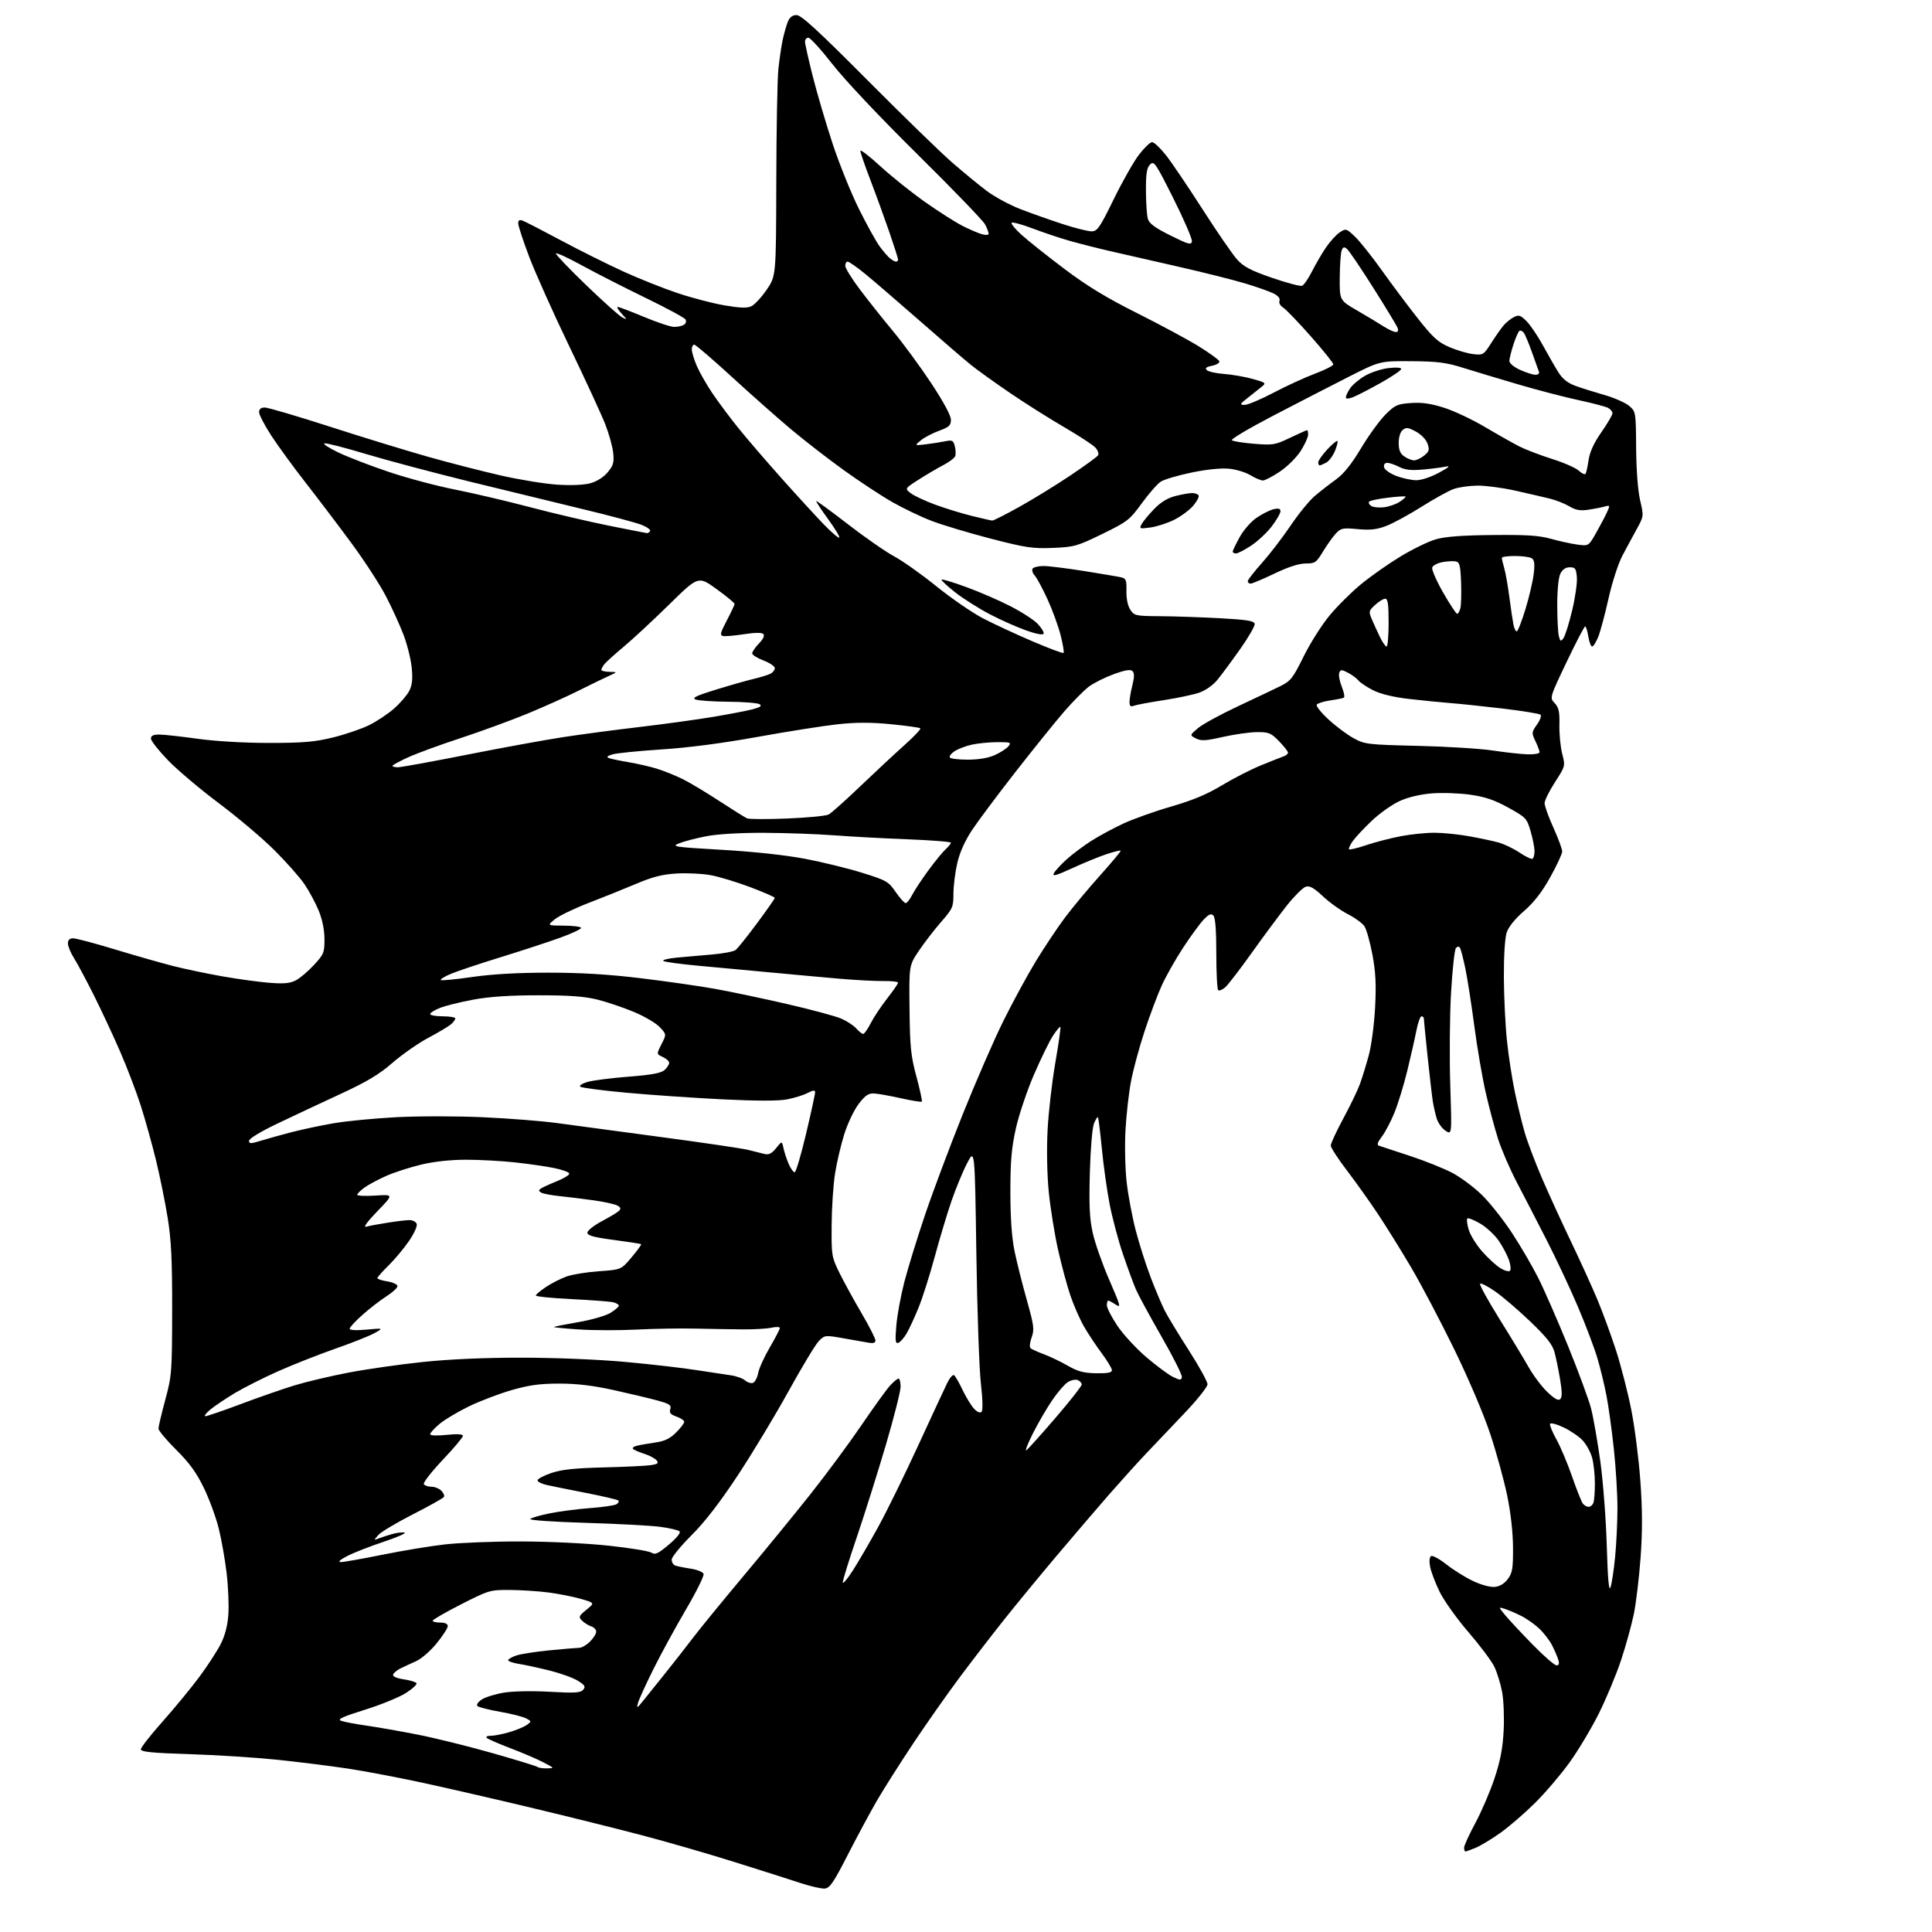 <?xml version="1.0" encoding="UTF-8" standalone="no"?>
<svg 
  version="1.1" 
  xmlns="http://www.w3.org/2000/svg" 
  xmlns:xlink="http://www.w3.org/1999/xlink" 
  xmlns:svg="http://www.w3.org/2000/svg"
  xmlns:rdf="http://www.w3.org/1999/02/22-rdf-syntax-ns#"
  xmlns:cc="http://creativecommons.org/ns#"
  xmlns:dc="http://purl.org/dc/elements/1.1/"
  viewBox="0 0 768 768"
  width="768"
  height="768"
>
<style>svg {background-color: white; }</style>"
<path stroke="none" fill="black" fill-rule="evenodd" d="M327.88,750.73C326.57,750.85 322.12,749.84 318.00,748.47C313.88,747.10 301.95,743.31 291.50,740.04C281.05,736.76 264.62,732.02 255.00,729.50C245.38,726.97 226.25,722.21 212.50,718.92C198.75,715.62 179.27,711.13 169.21,708.94C159.15,706.74 145.20,704.08 138.21,703.03C131.22,701.98 118.53,700.39 110.00,699.51C101.47,698.63 85.84,697.63 75.25,697.30C60.24,696.82 56.00,696.40 56.00,695.36C56.00,694.63 59.91,689.64 64.69,684.27C69.46,678.90 76.03,670.92 79.27,666.55C82.52,662.17 86.32,656.32 87.73,653.55C89.42,650.22 90.46,646.25 90.77,641.87C91.04,638.23 90.73,630.80 90.09,625.37C89.45,619.94 88.03,611.91 86.94,607.53C85.85,603.15 83.19,595.91 81.03,591.45C78.10,585.39 75.32,581.57 70.05,576.33C66.17,572.47 63.00,568.67 63.00,567.89C63.00,567.10 64.21,561.96 65.69,556.48C68.28,546.90 68.39,545.47 68.43,521.00C68.47,501.06 68.09,493.04 66.67,484.20C65.68,477.99 63.58,467.64 62.01,461.20C60.44,454.76 57.71,444.99 55.95,439.49C54.19,434.00 50.50,424.32 47.75,418.00C45.00,411.68 40.29,401.59 37.29,395.59C34.28,389.59 30.74,382.96 29.41,380.86C28.08,378.76 27.00,376.13 27.00,375.02C27.00,373.63 27.66,373.00 29.11,373.00C30.27,373.00 37.81,375.00 45.86,377.45C53.91,379.90 64.33,382.87 69.00,384.05C73.67,385.23 82.45,387.07 88.50,388.13C94.55,389.20 102.89,390.34 107.04,390.67C112.82,391.13 115.29,390.90 117.60,389.71C119.25,388.85 122.49,386.10 124.80,383.60C128.73,379.34 129.00,378.68 128.98,373.27C128.96,369.60 128.12,365.49 126.68,361.98C125.43,358.94 122.89,354.21 121.03,351.48C119.17,348.74 113.79,342.66 109.07,337.96C104.36,333.26 94.42,324.86 87.00,319.30C79.58,313.74 70.46,306.04 66.75,302.19C63.04,298.34 60.00,294.48 60.00,293.60C60.00,292.46 60.94,292.00 63.29,292.00C65.10,292.00 71.96,292.75 78.54,293.67C85.77,294.67 97.03,295.33 107.00,295.33C120.50,295.33 125.10,294.93 132.30,293.17C137.14,291.98 143.59,289.79 146.65,288.30C149.70,286.80 154.19,283.82 156.63,281.68C159.07,279.53 161.78,276.38 162.66,274.69C163.84,272.41 164.10,270.03 163.68,265.56C163.37,262.22 161.92,256.35 160.47,252.50C159.02,248.65 155.84,241.68 153.41,237.00C150.98,232.32 144.83,222.86 139.74,215.96C134.66,209.06 126.52,198.32 121.65,192.09C116.78,185.86 110.60,177.38 107.90,173.25C105.21,169.12 103.00,164.90 103.00,163.87C103.00,162.59 103.72,162.00 105.28,162.00C106.54,162.00 118.12,165.41 131.02,169.57C143.92,173.74 161.46,179.11 169.99,181.53C178.52,183.94 191.57,187.29 199.00,188.99C206.43,190.69 216.55,192.33 221.50,192.66C227.00,193.01 232.12,192.80 234.68,192.10C237.21,191.41 239.91,189.71 241.53,187.78C243.80,185.08 244.15,183.89 243.76,180.05C243.51,177.55 242.06,172.35 240.54,168.50C239.02,164.65 232.60,150.75 226.28,137.62C219.96,124.49 212.81,108.53 210.39,102.16C207.98,95.79 206.00,89.79 206.00,88.82C206.00,87.57 206.50,87.25 207.75,87.70C208.71,88.05 215.57,91.59 223.00,95.56C230.43,99.53 241.62,105.11 247.87,107.96C254.13,110.81 263.80,114.66 269.37,116.52C274.94,118.39 283.28,120.57 287.90,121.37C294.05,122.43 296.92,122.54 298.63,121.76C299.92,121.17 302.66,118.23 304.73,115.22C308.50,109.75 308.50,109.75 308.59,72.13C308.63,51.43 309.01,31.35 309.42,27.50C309.82,23.65 310.58,18.48 311.10,16.00C311.62,13.52 312.54,10.26 313.14,8.75C313.92,6.81 314.96,6.00 316.67,6.00C318.51,6.00 325.28,12.22 344.80,31.84C358.93,46.05 374.12,60.81 378.54,64.64C382.96,68.48 389.11,73.53 392.20,75.86C395.29,78.20 401.35,81.47 405.66,83.14C409.97,84.80 417.53,87.48 422.46,89.08C427.39,90.69 432.56,91.98 433.96,91.96C436.21,91.93 437.21,90.48 442.72,79.21C446.14,72.22 450.65,64.25 452.76,61.50C454.86,58.75 457.21,56.50 457.98,56.50C458.75,56.50 461.21,58.81 463.44,61.63C465.67,64.46 472.22,74.13 477.99,83.13C483.76,92.14 489.95,101.13 491.75,103.13C494.37,106.04 497.12,107.49 505.65,110.44C511.49,112.45 516.87,113.88 517.60,113.60C518.32,113.32 520.12,110.71 521.59,107.80C523.07,104.88 525.58,100.58 527.19,98.23C528.80,95.89 531.24,93.23 532.61,92.34C535.02,90.76 535.21,90.81 538.65,94.10C540.60,95.97 545.40,102.00 549.32,107.50C553.23,113.00 559.66,121.58 563.60,126.57C569.59,134.17 571.63,136.03 576.13,137.97C579.08,139.24 583.34,140.50 585.59,140.76C589.57,141.21 589.78,141.09 592.78,136.36C594.49,133.69 596.69,130.54 597.69,129.37C598.69,128.19 600.52,126.71 601.78,126.07C603.76,125.05 604.42,125.27 606.84,127.70C608.38,129.24 611.35,133.65 613.45,137.50C615.55,141.35 618.31,146.14 619.58,148.15C621.15,150.63 623.27,152.29 626.20,153.36C628.56,154.22 633.76,155.86 637.74,157.00C641.72,158.14 646.17,160.10 647.63,161.36C650.26,163.62 650.28,163.76 650.39,178.07C650.46,186.83 651.08,195.00 651.97,198.85C653.44,205.19 653.44,205.21 650.61,210.35C649.05,213.18 646.47,217.97 644.87,221.00C643.27,224.03 640.82,231.61 639.42,237.89C638.02,244.16 636.18,251.02 635.33,253.14C634.48,255.26 633.39,257.00 632.90,257.00C632.42,257.00 631.74,255.20 631.38,253.00C631.03,250.80 630.46,249.00 630.12,249.01C629.78,249.01 626.46,255.39 622.74,263.19C615.99,277.36 615.99,277.36 618.01,279.51C619.65,281.26 620.00,282.89 619.89,288.20C619.81,291.80 620.31,296.94 621.00,299.64C622.26,304.53 622.25,304.54 618.13,310.92C615.86,314.44 614.00,318.20 614.00,319.28C614.00,320.36 615.57,324.74 617.50,329.00C619.42,333.26 621.00,337.52 621.00,338.46C621.00,339.39 618.86,344.00 616.25,348.70C612.93,354.66 609.79,358.71 605.81,362.16C602.22,365.28 599.69,368.42 598.93,370.70C598.22,372.86 597.77,380.01 597.81,388.51C597.85,396.32 598.40,407.61 599.03,413.60C599.65,419.60 601.06,428.77 602.15,434.00C603.25,439.23 605.03,446.55 606.12,450.28C607.21,454.01 610.28,462.11 612.93,468.28C615.58,474.45 620.78,485.80 624.47,493.50C628.16,501.20 632.92,511.65 635.04,516.73C637.15,521.81 640.48,530.89 642.43,536.91C644.37,542.93 647.08,553.48 648.45,560.36C649.82,567.25 651.45,580.04 652.08,588.80C652.90,600.28 652.92,608.75 652.16,619.14C651.58,627.07 650.38,637.15 649.49,641.53C648.59,645.91 646.30,654.22 644.38,659.99C642.46,665.76 638.47,675.32 635.51,681.25C632.54,687.18 627.30,695.93 623.85,700.71C620.40,705.48 614.25,712.69 610.17,716.73C606.09,720.77 599.94,726.08 596.50,728.54C593.06,730.99 588.63,733.67 586.66,734.50C584.68,735.32 582.82,736.00 582.53,736.00C582.24,736.00 582.00,735.32 582.00,734.49C582.00,733.66 584.00,729.27 586.44,724.74C588.89,720.21 592.31,712.24 594.05,707.04C596.38,700.06 597.35,695.06 597.72,688.04C598.00,682.79 597.73,675.83 597.11,672.57C596.50,669.30 595.10,664.77 594.00,662.50C592.90,660.23 588.26,654.05 583.69,648.75C579.12,643.46 573.98,636.25 572.27,632.75C570.56,629.24 568.86,624.76 568.49,622.80C568.08,620.63 568.24,618.97 568.88,618.57C569.47,618.21 572.21,619.70 574.97,621.88C577.73,624.06 582.49,627.04 585.56,628.48C588.84,630.04 592.39,630.99 594.21,630.81C596.21,630.61 598.04,629.50 599.40,627.67C601.20,625.24 601.49,623.47 601.45,615.17C601.42,609.20 600.53,601.29 599.13,594.50C597.88,588.45 594.85,577.42 592.39,570.00C589.76,562.08 583.81,548.11 578.00,536.20C572.54,525.03 564.84,510.40 560.88,503.70C556.92,496.99 551.02,487.50 547.77,482.61C544.51,477.71 538.96,469.92 535.43,465.29C531.89,460.66 529.00,456.19 529.00,455.37C529.00,454.54 531.23,449.73 533.96,444.66C536.70,439.59 539.67,433.44 540.57,430.98C541.47,428.51 543.06,423.35 544.11,419.50C545.15,415.64 546.28,407.12 546.62,400.50C547.10,391.31 546.85,386.39 545.56,379.50C544.63,374.55 543.21,369.49 542.42,368.26C541.62,367.02 538.66,364.85 535.85,363.42C533.04,362.00 528.57,358.81 525.92,356.33C522.26,352.91 520.61,351.99 519.04,352.49C517.90,352.85 514.58,356.15 511.65,359.82C508.73,363.50 502.49,371.90 497.78,378.50C493.08,385.10 488.27,391.36 487.11,392.41C485.94,393.46 484.65,393.99 484.24,393.58C483.83,393.17 483.50,386.59 483.50,378.97C483.50,369.66 483.11,364.72 482.32,363.92C481.42,363.02 480.51,363.41 478.42,365.62C476.93,367.20 473.27,372.21 470.29,376.75C467.31,381.29 463.50,388.04 461.81,391.75C460.12,395.46 457.04,403.69 454.95,410.04C452.86,416.39 450.44,425.33 449.58,429.92C448.71,434.50 447.72,443.26 447.39,449.37C447.05,455.49 447.27,464.77 447.87,470.00C448.47,475.23 450.10,483.85 451.48,489.16C452.87,494.48 455.54,502.87 457.43,507.82C459.32,512.76 461.83,518.70 463.01,521.02C464.19,523.33 468.50,530.43 472.58,536.79C476.66,543.14 480.00,549.21 480.00,550.26C480.00,551.32 475.85,556.53 470.78,561.84C465.70,567.15 458.79,574.42 455.41,578.00C452.03,581.58 445.49,588.82 440.88,594.09C436.27,599.37 426.91,610.31 420.07,618.41C413.24,626.51 403.83,637.94 399.16,643.82C394.49,649.69 386.62,659.90 381.69,666.50C376.75,673.10 368.36,685.02 363.05,693.00C357.73,700.98 351.17,711.33 348.47,716.00C345.77,720.67 340.57,730.35 336.91,737.50C331.40,748.29 329.86,750.54 327.88,750.73zM217.42,702.95C220.48,702.91 220.46,702.89 216.00,700.56C213.53,699.27 207.68,696.76 203.00,694.98C198.32,693.20 194.07,691.36 193.55,690.87C192.99,690.36 193.62,690.00 195.12,690.00C196.50,690.00 199.86,689.34 202.59,688.53C205.31,687.72 208.40,686.43 209.45,685.66C211.31,684.30 211.30,684.23 209.15,683.08C207.93,682.43 203.27,681.25 198.78,680.46C194.30,679.67 190.24,678.64 189.76,678.16C189.28,677.68 190.04,676.55 191.51,675.58C192.95,674.64 196.91,673.41 200.32,672.85C203.90,672.26 211.57,672.11 218.55,672.51C228.58,673.07 230.81,672.93 231.84,671.69C232.86,670.46 232.50,669.85 229.66,668.10C227.79,666.94 222.71,665.12 218.38,664.04C214.05,662.97 208.59,661.79 206.25,661.42C203.91,661.05 202.00,660.39 202.00,659.95C202.00,659.51 203.48,658.67 205.28,658.07C207.08,657.48 213.05,656.55 218.53,656.02C224.01,655.49 229.31,655.04 230.30,655.03C231.28,655.01 233.20,653.90 234.55,652.55C235.90,651.20 237.00,649.43 237.00,648.61C237.00,647.80 236.10,646.85 235.01,646.50C233.91,646.15 232.28,645.14 231.39,644.25C229.90,642.76 230.04,642.42 233.11,639.91C236.45,637.19 236.45,637.19 230.97,635.60C227.96,634.72 222.12,633.57 218.00,633.03C213.88,632.50 206.91,632.05 202.53,632.03C194.78,632.00 194.25,632.16 183.28,637.75C177.08,640.91 172.01,643.84 172.00,644.25C172.00,644.66 173.35,645.00 175.00,645.00C176.91,645.00 178.00,645.51 178.00,646.41C178.00,647.18 176.00,650.27 173.56,653.27C171.05,656.34 167.47,659.44 165.31,660.39C163.22,661.31 160.41,662.61 159.08,663.28C157.75,663.95 156.48,665.03 156.27,665.68C156.03,666.41 157.61,667.12 160.45,667.55C162.97,667.92 165.27,668.62 165.56,669.10C165.86,669.58 163.94,671.35 161.30,673.03C158.66,674.71 151.32,677.70 145.00,679.67C136.12,682.45 133.98,683.45 135.58,684.04C136.73,684.47 141.23,685.32 145.58,685.95C149.94,686.57 159.12,688.18 166.00,689.53C172.88,690.88 186.31,694.21 195.85,696.92C205.39,699.64 213.45,702.11 213.76,702.43C214.08,702.74 215.72,702.98 217.42,702.95zM255.71,676.03C257.25,674.12 261.22,669.17 264.54,665.03C267.86,660.89 272.80,654.58 275.52,651.00C278.23,647.42 287.25,636.40 295.54,626.50C303.84,616.60 315.81,601.98 322.13,594.00C328.46,586.02 337.61,573.65 342.47,566.50C347.34,559.35 352.45,552.26 353.85,550.75C355.24,549.24 356.74,548.00 357.19,548.00C357.63,548.00 358.00,549.46 358.00,551.25C358.00,553.04 355.35,563.50 352.11,574.50C348.86,585.50 343.69,601.92 340.61,610.99C337.52,620.06 335.01,628.16 335.02,628.99C335.03,629.82 336.82,627.73 338.99,624.34C341.16,620.95 345.70,613.15 349.09,607.00C352.48,600.84 359.62,586.29 364.97,574.66C370.32,563.02 375.52,551.83 376.52,549.79C377.51,547.75 378.73,546.33 379.22,546.64C379.71,546.94 381.24,549.56 382.61,552.47C383.99,555.37 386.04,558.74 387.17,559.96C388.45,561.33 389.59,561.81 390.17,561.23C390.75,560.65 390.65,556.35 389.91,549.90C389.25,544.18 388.44,520.83 388.11,498.00C387.50,456.50 387.50,456.50 384.39,462.50C382.68,465.80 379.90,472.55 378.20,477.50C376.50,482.45 373.51,492.42 371.55,499.66C369.59,506.90 366.71,515.97 365.14,519.81C363.58,523.66 361.44,528.28 360.39,530.07C359.34,531.87 357.85,533.55 357.08,533.81C355.93,534.19 355.79,532.96 356.31,526.87C356.65,522.80 358.10,514.98 359.52,509.49C360.95,503.99 364.62,492.07 367.69,483.00C370.75,473.93 377.50,455.93 382.68,443.00C387.86,430.07 395.10,413.43 398.77,406.02C402.44,398.60 408.24,387.91 411.67,382.26C415.10,376.61 420.40,368.67 423.45,364.61C426.50,360.55 432.79,353.02 437.41,347.87C442.04,342.71 445.67,338.34 445.48,338.15C445.29,337.95 442.74,338.59 439.81,339.56C436.89,340.53 430.78,343.03 426.24,345.12C419.79,348.08 418.18,348.53 418.93,347.12C419.46,346.14 421.74,343.66 424.00,341.61C426.26,339.57 430.65,336.28 433.75,334.30C436.85,332.31 442.66,329.18 446.65,327.33C450.65,325.49 459.22,322.44 465.71,320.57C474.13,318.13 479.86,315.73 485.76,312.16C490.31,309.42 497.28,305.85 501.26,304.23C505.24,302.61 509.29,301.01 510.25,300.67C511.21,300.34 512.00,299.67 512.00,299.18C512.00,298.70 510.40,296.66 508.45,294.65C505.25,291.36 504.39,291.00 499.70,291.03C496.84,291.04 490.76,291.90 486.18,292.93C479.21,294.51 477.47,294.60 475.39,293.53C472.92,292.25 472.92,292.25 476.21,289.45C478.02,287.92 485.12,284.03 492.00,280.81C498.88,277.59 506.52,273.95 509.00,272.73C513.06,270.72 513.96,269.57 518.19,261.00C520.76,255.78 525.40,248.44 528.49,244.71C531.58,240.97 537.24,235.35 541.06,232.21C544.88,229.07 551.92,224.12 556.70,221.22C561.48,218.32 567.78,215.25 570.71,214.40C574.45,213.31 581.13,212.80 593.26,212.68C606.78,212.54 611.79,212.86 616.50,214.18C619.80,215.11 624.52,216.14 627.00,216.48C631.50,217.09 631.50,217.09 634.50,211.80C636.15,208.88 638.09,205.20 638.81,203.62C640.06,200.85 640.02,200.76 637.81,201.38C636.54,201.74 633.62,202.30 631.32,202.64C628.15,203.11 626.35,202.78 623.82,201.27C621.99,200.18 618.48,198.79 616.00,198.19C613.52,197.58 607.39,196.17 602.38,195.04C597.36,193.92 590.61,193.02 587.38,193.04C584.14,193.07 579.86,193.67 577.85,194.39C575.84,195.11 570.09,198.29 565.07,201.45C560.05,204.62 553.74,208.05 551.04,209.08C547.26,210.51 544.67,210.80 539.67,210.33C533.74,209.78 533.02,209.93 530.99,212.11C529.78,213.43 527.49,216.64 525.91,219.25C523.25,223.66 522.75,224.00 519.00,224.00C516.34,224.00 512.11,225.37 506.62,228.00C502.03,230.20 497.76,232.00 497.14,232.00C496.51,232.00 496.00,231.57 496.00,231.04C496.00,230.51 498.53,227.25 501.63,223.79C504.72,220.33 509.84,213.67 513.00,208.99C516.15,204.30 520.48,198.99 522.62,197.18C524.75,195.37 528.52,192.43 531.00,190.65C534.14,188.39 537.16,184.64 541.02,178.20C544.06,173.14 548.42,167.11 550.72,164.81C554.50,161.03 555.45,160.60 560.82,160.21C565.14,159.89 568.68,160.39 573.95,162.05C577.91,163.30 585.29,166.77 590.33,169.76C595.37,172.75 601.52,176.22 604.00,177.48C606.48,178.74 612.33,180.97 617.00,182.45C621.67,183.92 626.47,186.03 627.64,187.14C628.82,188.24 630.02,188.78 630.30,188.33C630.58,187.87 631.12,185.37 631.51,182.77C631.99,179.58 633.65,176.00 636.60,171.77C639.01,168.32 640.98,164.95 640.99,164.29C641.00,163.62 640.21,162.65 639.25,162.14C638.29,161.63 633.00,160.24 627.50,159.06C622.00,157.88 611.20,155.06 603.50,152.80C595.80,150.54 585.90,147.56 581.50,146.18C574.84,144.09 571.40,143.66 561.00,143.58C548.50,143.50 548.50,143.50 536.00,149.85C529.12,153.34 515.70,160.25 506.17,165.22C496.64,170.18 489.21,174.58 489.67,175.00C490.13,175.42 494.10,176.05 498.50,176.41C506.01,177.01 506.89,176.87 512.84,174.02C516.33,172.36 519.36,171.00 519.59,171.00C519.82,171.00 520.00,171.81 520.00,172.80C520.00,173.80 518.68,176.69 517.07,179.23C515.44,181.79 511.77,185.45 508.83,187.43C505.91,189.39 502.85,191.00 502.01,191.00C501.18,190.99 498.96,190.05 497.08,188.91C495.20,187.76 491.37,186.59 488.58,186.32C485.46,186.01 479.72,186.59 473.67,187.84C468.27,188.96 462.75,190.59 461.41,191.47C460.07,192.34 456.69,196.21 453.88,200.06C449.07,206.68 448.21,207.35 438.19,212.25C428.20,217.12 427.05,217.45 418.54,217.80C410.50,218.13 407.75,217.72 393.70,214.08C385.00,211.82 374.43,208.65 370.20,207.01C365.96,205.38 358.98,202.03 354.69,199.58C350.39,197.13 341.76,191.45 335.51,186.96C329.26,182.47 319.72,175.09 314.32,170.54C308.92,166.00 298.30,156.60 290.72,149.64C283.14,142.69 276.50,137.00 275.97,137.00C275.43,137.00 275.00,137.86 275.00,138.92C275.00,139.97 275.89,142.90 276.97,145.42C278.05,147.95 280.83,152.82 283.14,156.26C285.46,159.69 290.06,165.88 293.38,170.00C296.69,174.12 304.42,183.12 310.56,190.00C316.70,196.88 324.28,205.15 327.40,208.38C330.52,211.61 333.32,214.01 333.62,213.71C333.92,213.42 331.91,210.10 329.17,206.34C326.42,202.58 324.31,199.36 324.48,199.19C324.64,199.02 330.32,203.17 337.09,208.41C343.86,213.65 352.12,219.38 355.43,221.15C358.75,222.92 366.33,228.29 372.29,233.10C378.24,237.91 386.58,243.64 390.81,245.83C395.04,248.03 403.86,252.12 410.40,254.92C416.95,257.73 422.52,259.81 422.78,259.55C423.05,259.29 422.53,256.16 421.64,252.60C420.74,249.05 418.42,242.63 416.46,238.35C414.51,234.07 412.21,229.79 411.36,228.84C410.50,227.90 410.10,226.65 410.46,226.06C410.82,225.48 412.78,225.00 414.81,225.00C416.84,225.00 424.12,225.90 431.00,227.00C437.88,228.10 444.49,229.22 445.69,229.50C447.60,229.94 447.87,230.64 447.77,234.92C447.71,237.97 448.29,240.79 449.31,242.36C450.90,244.77 451.40,244.88 461.23,244.95C466.88,244.99 477.57,245.36 484.99,245.76C495.80,246.35 498.53,246.80 498.75,248.00C498.89,248.82 496.31,253.32 493.00,258.00C489.69,262.68 485.65,268.15 484.01,270.16C482.25,272.33 479.30,274.43 476.77,275.32C474.42,276.14 468.00,277.50 462.50,278.34C457.00,279.18 451.71,280.17 450.75,280.54C449.42,281.05 449.00,280.70 449.00,279.05C449.00,277.86 449.51,274.86 450.14,272.38C450.95,269.13 450.97,267.57 450.18,266.78C449.40,266.00 447.33,266.33 442.80,267.97C439.33,269.23 434.90,271.43 432.94,272.87C430.99,274.32 426.47,278.88 422.90,283.00C419.34,287.12 410.64,297.93 403.56,307.00C396.48,316.07 388.75,326.43 386.38,330.00C383.62,334.17 381.52,338.83 380.55,343.00C379.71,346.57 379.02,352.06 379.01,355.19C379.00,360.57 378.73,361.20 374.13,366.45C371.45,369.52 367.48,374.67 365.30,377.90C361.35,383.78 361.35,383.78 361.55,401.14C361.72,416.24 362.07,419.74 364.30,427.99C365.71,433.21 366.66,437.67 366.43,437.90C366.20,438.14 362.52,437.55 358.25,436.60C353.99,435.65 349.19,434.78 347.59,434.68C345.24,434.54 344.04,435.32 341.37,438.79C339.55,441.14 336.97,446.54 335.63,450.79C334.30,455.03 332.63,462.10 331.94,466.50C331.24,470.90 330.63,480.12 330.59,487.00C330.50,499.12 330.60,499.70 333.70,506.00C335.46,509.57 339.40,516.76 342.45,521.96C345.50,527.17 348.00,532.06 348.00,532.83C348.00,533.80 347.17,534.08 345.25,533.74C343.74,533.48 339.21,532.68 335.18,531.97C327.97,530.70 327.83,530.72 325.49,533.09C324.19,534.42 318.78,543.38 313.47,553.00C308.17,562.62 299.08,577.69 293.28,586.48C286.15,597.28 280.19,605.00 274.87,610.31C270.54,614.63 267.00,618.98 267.00,619.98C267.00,620.97 267.62,622.02 268.37,622.31C269.13,622.60 271.86,623.16 274.45,623.55C277.04,623.93 279.39,624.87 279.68,625.62C279.97,626.37 276.84,632.72 272.71,639.74C268.59,646.76 262.76,657.45 259.74,663.50C256.73,669.55 253.96,675.62 253.60,677.00C253.00,679.23 253.23,679.12 255.71,676.03zM618.73,662.00C619.73,662.00 619.93,661.35 619.44,659.75C619.06,658.51 617.94,655.92 616.96,654.00C615.98,652.08 613.67,649.09 611.84,647.36C610.00,645.63 606.70,643.32 604.50,642.24C602.30,641.15 599.40,639.92 598.05,639.50C595.60,638.74 595.60,638.74 598.39,642.12C599.93,643.98 604.81,649.21 609.25,653.75C613.69,658.29 617.95,662.00 618.73,662.00zM640.18,631.04C640.68,629.68 641.51,624.29 642.02,619.04C642.53,613.79 642.96,605.00 642.96,599.50C642.97,594.00 642.33,583.42 641.53,576.00C640.74,568.58 639.42,559.04 638.60,554.80C637.79,550.57 636.15,543.82 634.96,539.80C633.77,535.79 630.31,526.65 627.27,519.50C624.24,512.35 618.64,500.43 614.84,493.00C611.05,485.57 605.70,475.23 602.96,470.00C600.22,464.77 596.87,457.01 595.51,452.75C594.15,448.49 591.93,440.17 590.58,434.25C589.23,428.34 587.19,416.41 586.05,407.74C584.90,399.08 583.30,388.79 582.48,384.88C581.65,380.98 580.71,377.34 580.38,376.80C579.99,376.17 579.42,376.18 578.77,376.83C578.22,377.38 577.34,385.41 576.81,394.67C576.28,403.92 576.15,420.42 576.50,431.32C577.15,451.14 577.15,451.14 574.62,449.49C573.24,448.58 571.67,446.41 571.13,444.67C570.60,442.93 569.91,439.93 569.59,438.00C569.28,436.07 568.34,428.04 567.51,420.14C566.68,412.25 566.00,405.38 566.00,404.89C566.00,404.40 565.58,404.00 565.07,404.00C564.56,404.00 563.64,406.59 563.02,409.75C562.40,412.91 560.78,420.06 559.42,425.64C558.06,431.22 555.79,438.64 554.38,442.14C552.97,445.64 550.70,449.97 549.35,451.76C547.56,454.13 547.24,455.14 548.19,455.45C548.91,455.69 554.41,457.50 560.41,459.47C566.40,461.44 574.04,464.50 577.38,466.27C580.72,468.05 585.98,471.98 589.08,475.01C592.18,478.04 597.53,484.79 600.97,490.01C604.40,495.23 609.13,503.32 611.48,508.00C613.83,512.67 619.15,524.83 623.29,535.00C627.43,545.17 631.56,556.37 632.47,559.88C633.38,563.39 635.03,572.84 636.15,580.88C637.26,588.92 638.42,604.05 638.72,614.50C639.10,627.58 639.56,632.73 640.18,631.04zM135.43,620.95C136.49,620.98 143.91,619.67 151.93,618.05C159.94,616.42 171.22,614.56 177.00,613.91C182.78,613.26 196.28,612.73 207.00,612.75C217.95,612.76 233.21,613.49 241.80,614.41C250.21,615.31 257.92,616.56 258.93,617.19C260.46,618.15 261.57,617.64 265.90,613.99C268.98,611.39 270.68,609.28 270.14,608.74C269.64,608.24 266.14,607.43 262.37,606.93C258.59,606.43 245.24,605.72 232.71,605.35C220.09,604.98 210.30,604.30 210.78,603.82C211.25,603.35 214.75,602.34 218.57,601.57C222.38,600.80 229.59,599.86 234.59,599.49C239.59,599.12 244.31,598.43 245.06,597.96C245.82,597.49 246.16,596.82 245.81,596.48C245.46,596.13 239.63,594.76 232.84,593.44C226.05,592.12 219.00,590.69 217.18,590.27C215.35,589.85 213.77,589.05 213.68,588.50C213.58,587.95 215.97,586.65 219.00,585.60C223.20,584.16 228.16,583.62 240.00,583.32C248.53,583.11 257.00,582.70 258.82,582.41C261.52,581.98 261.93,581.62 260.99,580.49C260.36,579.73 258.19,578.57 256.17,577.93C254.15,577.29 252.13,576.42 251.68,576.01C251.22,575.59 251.90,575.00 253.18,574.70C254.45,574.39 257.75,573.82 260.50,573.42C264.24,572.88 266.32,571.88 268.75,569.45C270.54,567.66 272.00,565.75 272.00,565.20C272.00,564.65 270.62,563.71 268.92,563.12C266.55,562.30 265.99,561.62 266.45,560.16C266.96,558.57 266.16,558.04 261.27,556.70C258.10,555.83 250.27,553.97 243.88,552.56C235.73,550.77 229.30,550.00 222.34,550.00C214.67,550.00 210.37,550.58 203.46,552.57C198.53,553.98 190.90,556.88 186.50,559.01C182.10,561.14 176.81,564.29 174.75,566.01C172.69,567.74 171.00,569.58 171.00,570.10C171.00,570.68 173.57,570.79 177.50,570.39C181.87,569.94 184.00,570.07 184.00,570.80C184.00,571.38 180.36,575.71 175.92,580.40C171.48,585.10 168.13,589.40 168.48,589.97C168.83,590.54 170.18,591.00 171.49,591.00C172.79,591.00 174.57,591.71 175.44,592.58C176.31,593.45 176.77,594.57 176.46,595.07C176.15,595.57 170.59,598.68 164.10,601.99C157.62,605.30 151.45,608.98 150.40,610.17C148.53,612.31 148.53,612.33 150.50,611.56C151.60,611.13 153.99,610.35 155.81,609.83C157.62,609.30 159.87,609.03 160.81,609.21C161.74,609.40 158.00,611.05 152.51,612.88C147.01,614.71 140.48,617.27 138.01,618.56C135.15,620.05 134.21,620.92 135.43,620.95zM631.52,599.00C632.21,599.00 633.06,598.29 633.39,597.42C633.73,596.55 634.00,593.06 633.99,589.67C633.99,586.28 633.50,581.70 632.90,579.50C632.30,577.30 630.62,574.21 629.16,572.62C627.70,571.04 624.25,568.69 621.50,567.39C618.71,566.08 616.35,565.48 616.16,566.03C615.98,566.58 617.14,569.38 618.74,572.26C620.35,575.14 623.14,581.77 624.95,587.00C626.76,592.23 628.69,597.06 629.24,597.75C629.79,598.44 630.82,599.00 631.52,599.00zM407.97,576.52C408.58,576.14 413.78,570.37 419.53,563.68C425.29,556.99 430.00,551.00 430.00,550.37C430.00,549.73 429.26,548.93 428.36,548.58C427.46,548.24 425.67,548.64 424.40,549.47C423.12,550.31 420.32,553.58 418.17,556.75C416.03,559.91 412.61,565.81 410.57,569.85C408.54,573.89 407.37,576.89 407.97,576.52zM81.64,562.96C82.27,562.98 88.57,560.82 95.64,558.17C102.71,555.51 112.33,552.16 117.00,550.73C121.67,549.30 131.35,547.01 138.50,545.64C145.65,544.27 158.93,542.37 168.00,541.42C178.73,540.29 192.54,539.69 207.50,539.70C220.80,539.71 238.10,540.42 248.53,541.38C258.45,542.29 271.05,543.73 276.53,544.59C282.01,545.44 288.30,546.39 290.50,546.70C292.70,547.01 295.27,547.93 296.21,548.75C297.15,549.57 298.56,550.00 299.34,549.70C300.11,549.40 301.03,547.65 301.38,545.81C301.72,543.97 303.80,539.38 306.00,535.62C308.20,531.86 310.00,528.39 310.00,527.91C310.00,527.44 308.54,527.38 306.75,527.77C304.96,528.17 299.90,528.48 295.50,528.45C291.10,528.42 282.55,528.28 276.50,528.14C270.45,528.00 259.88,528.18 253.00,528.53C246.12,528.88 235.86,528.86 230.18,528.48C224.51,528.11 220.01,527.66 220.18,527.49C220.36,527.32 224.74,526.45 229.93,525.56C235.12,524.67 240.86,523.01 242.68,521.89C244.51,520.76 246.00,519.47 246.00,519.03C246.00,518.58 244.99,517.97 243.75,517.67C242.51,517.37 235.09,516.81 227.25,516.42C219.41,516.04 213.00,515.39 213.00,514.99C213.00,514.59 214.84,513.05 217.10,511.55C219.35,510.06 223.04,508.19 225.29,507.40C227.55,506.60 233.34,505.67 238.16,505.33C246.94,504.71 246.94,504.71 251.08,499.79C253.35,497.09 255.06,494.75 254.86,494.58C254.66,494.42 249.78,493.66 244.00,492.89C235.95,491.83 233.50,491.15 233.50,490.00C233.50,489.18 236.09,487.12 239.26,485.44C242.42,483.76 245.51,481.89 246.12,481.28C246.91,480.49 246.71,479.91 245.36,479.20C244.34,478.65 240.12,477.73 236.00,477.15C231.88,476.57 225.77,475.82 222.43,475.47C219.10,475.13 215.79,474.49 215.08,474.05C214.03,473.40 214.04,473.08 215.14,472.38C215.89,471.91 218.74,470.61 221.48,469.51C224.22,468.40 226.38,467.05 226.29,466.50C226.19,465.95 223.50,464.97 220.31,464.32C217.11,463.66 210.09,462.65 204.71,462.07C199.33,461.48 190.55,461.00 185.21,461.01C179.06,461.01 172.52,461.73 167.39,462.96C162.92,464.03 156.71,466.04 153.59,467.42C150.46,468.80 146.57,470.88 144.95,472.03C143.33,473.19 142.00,474.50 142.00,474.93C142.00,475.37 145.26,475.52 149.25,475.26C156.50,474.78 156.50,474.78 150.00,481.49C146.07,485.56 144.29,487.99 145.50,487.64C146.60,487.33 150.43,486.61 154.00,486.05C157.57,485.48 161.53,485.01 162.78,485.01C164.04,485.00 165.32,485.68 165.64,486.51C165.97,487.37 164.63,490.34 162.54,493.37C160.52,496.32 156.87,500.68 154.43,503.07C151.99,505.46 150.00,507.72 150.00,508.08C150.00,508.45 151.80,509.03 154.00,509.38C156.20,509.74 158.00,510.58 158.00,511.26C158.00,511.94 156.08,513.72 153.75,515.21C151.41,516.69 147.14,519.99 144.25,522.53C141.36,525.08 139.00,527.61 139.00,528.16C139.00,528.79 141.50,528.93 145.75,528.54C152.50,527.93 152.50,527.93 148.76,529.99C146.70,531.12 139.72,533.89 133.26,536.14C126.79,538.40 116.66,542.39 110.73,545.02C104.81,547.64 96.94,551.62 93.23,553.84C89.53,556.07 85.15,559.03 83.50,560.41C81.85,561.80 81.01,562.94 81.64,562.96zM620.24,556.16C621.00,555.40 620.98,553.12 620.16,548.30C619.54,544.56 618.54,539.70 617.94,537.50C617.12,534.45 614.80,531.53 608.18,525.20C603.41,520.64 597.14,515.28 594.25,513.29C591.36,511.30 588.71,509.95 588.36,510.30C588.01,510.65 591.45,516.91 596.00,524.22C600.56,531.52 605.81,540.20 607.67,543.50C609.54,546.80 612.89,551.24 615.12,553.37C617.99,556.11 619.48,556.92 620.24,556.16zM469.82,547.46C470.00,546.65 466.34,539.36 461.68,531.25C457.03,523.14 452.45,514.70 451.51,512.50C450.56,510.30 448.26,504.02 446.39,498.54C444.52,493.06 442.13,484.06 441.07,478.54C440.01,473.02 438.63,463.10 437.99,456.50C437.35,449.90 436.65,444.33 436.44,444.11C436.23,443.90 435.52,445.02 434.87,446.61C434.20,448.25 433.49,456.74 433.23,466.19C432.87,479.27 433.12,484.46 434.40,490.19C435.30,494.21 438.25,502.60 440.97,508.83C445.48,519.20 445.70,520.03 443.49,518.58C442.16,517.71 440.83,517.00 440.54,517.00C440.24,517.00 440.00,517.85 440.00,518.89C440.00,519.92 441.87,523.57 444.15,526.98C446.43,530.40 451.61,536.02 455.66,539.48C459.71,542.94 464.48,546.47 466.26,547.34C469.07,548.71 469.54,548.72 469.82,547.46zM435.75,545.89C440.31,545.97 442.00,545.64 442.00,544.68C442.00,543.95 440.17,540.92 437.94,537.93C435.70,534.94 432.54,530.16 430.90,527.31C429.26,524.45 426.83,518.91 425.49,514.98C424.16,511.05 421.94,502.81 420.57,496.67C419.20,490.53 417.56,480.32 416.92,474.00C416.23,467.17 416.03,457.22 416.42,449.50C416.77,442.35 418.16,430.22 419.49,422.54C420.82,414.86 421.74,408.41 421.53,408.20C421.32,407.99 419.99,409.56 418.58,411.70C417.17,413.84 413.75,420.84 410.98,427.26C408.21,433.68 404.98,443.33 403.79,448.71C402.08,456.45 401.63,461.75 401.64,474.00C401.66,484.52 402.20,492.07 403.33,497.50C404.24,501.90 406.43,510.59 408.18,516.81C411.04,526.98 411.23,528.48 410.08,531.66C409.37,533.61 409.18,535.53 409.65,535.93C410.12,536.34 412.52,537.43 415.00,538.35C417.48,539.28 421.75,541.33 424.50,542.91C428.44,545.18 430.82,545.81 435.75,545.89zM600.24,505.16C600.67,504.73 600.50,502.83 599.85,500.94C599.21,499.05 597.39,495.60 595.81,493.27C594.23,490.95 590.91,487.86 588.42,486.40C585.94,484.95 583.63,484.03 583.29,484.37C582.96,484.71 583.20,486.73 583.84,488.85C584.47,490.97 586.89,494.87 589.21,497.50C591.53,500.13 594.78,503.11 596.44,504.12C598.09,505.13 599.80,505.60 600.24,505.16zM315.89,466.00C316.39,466.00 318.43,459.14 320.41,450.75C322.40,442.36 324.02,434.93 324.01,434.22C324.00,433.25 323.29,433.32 321.00,434.50C319.35,435.35 315.67,436.49 312.82,437.03C309.42,437.68 300.61,437.67 287.07,437.00C275.76,436.44 258.62,435.26 249.00,434.37C239.38,433.49 231.11,432.40 230.63,431.96C230.15,431.52 231.50,430.67 233.63,430.06C235.76,429.46 243.08,428.53 249.91,427.99C259.05,427.28 262.80,426.58 264.16,425.36C265.17,424.44 266.00,423.16 266.00,422.51C266.00,421.85 264.86,420.80 263.47,420.17C260.95,419.02 260.95,419.02 262.95,415.09C264.96,411.16 264.96,411.16 262.23,408.27C260.73,406.67 256.05,403.94 251.83,402.19C247.61,400.44 241.08,398.25 237.33,397.32C232.31,396.08 226.13,395.63 214.00,395.64C202.65,395.64 194.58,396.18 188.15,397.37C183.01,398.32 177.04,399.80 174.90,400.66C172.75,401.51 171.00,402.62 171.00,403.11C171.00,403.60 173.25,404.00 176.00,404.00C178.75,404.00 181.00,404.38 181.00,404.85C181.00,405.31 180.21,406.37 179.25,407.20C178.29,408.02 174.23,410.44 170.23,412.57C166.23,414.70 159.85,419.16 156.04,422.47C150.73,427.10 145.91,429.98 135.31,434.89C127.71,438.40 116.44,443.69 110.25,446.65C103.63,449.82 99.00,452.62 99.00,453.47C99.00,454.71 99.63,454.71 103.75,453.44C106.36,452.64 111.88,451.10 116.00,450.03C120.12,448.96 127.61,447.38 132.62,446.51C137.64,445.65 148.89,444.56 157.62,444.10C166.36,443.64 181.86,443.65 192.07,444.12C202.29,444.59 215.34,445.61 221.07,446.39C226.81,447.18 245.43,449.67 262.45,451.95C279.47,454.22 295.22,456.54 297.45,457.11C299.68,457.67 302.56,458.39 303.85,458.71C305.64,459.14 306.76,458.58 308.52,456.39C310.83,453.50 310.83,453.50 311.47,456.50C311.83,458.15 312.76,460.96 313.54,462.75C314.33,464.54 315.38,466.00 315.89,466.00zM343.13,411.00C343.59,411.00 344.93,409.09 346.12,406.75C347.31,404.41 350.24,400.00 352.64,396.94C355.04,393.88 357.00,391.04 357.00,390.64C357.00,390.23 354.41,389.93 351.25,389.98C348.09,390.02 340.32,389.62 334.00,389.08C327.68,388.53 315.52,387.43 307.00,386.62C298.48,385.81 285.43,384.60 278.00,383.93C270.57,383.26 264.13,382.39 263.67,381.98C263.22,381.58 265.70,380.98 269.17,380.65C272.65,380.32 278.97,379.77 283.22,379.41C287.46,379.06 291.60,378.26 292.42,377.64C293.23,377.01 297.07,372.23 300.94,367.00C304.82,361.77 307.99,357.24 307.99,356.92C308.00,356.60 303.61,354.68 298.25,352.66C292.89,350.64 285.80,348.49 282.50,347.89C279.20,347.28 273.12,346.99 269.00,347.23C263.31,347.57 259.45,348.55 253.00,351.28C248.32,353.26 239.78,356.71 234.00,358.93C228.22,361.16 222.15,364.10 220.50,365.46C217.50,367.93 217.50,367.93 224.25,367.96C227.96,367.98 231.00,368.39 231.00,368.87C231.00,369.34 227.29,371.08 222.75,372.73C218.21,374.38 207.53,377.88 199.00,380.51C190.47,383.14 181.52,386.14 179.11,387.17C176.69,388.20 174.95,389.29 175.24,389.58C175.53,389.86 181.11,389.33 187.63,388.38C195.49,387.24 205.75,386.65 218.00,386.65C231.01,386.65 241.96,387.31 254.90,388.88C265.01,390.11 278.28,392.01 284.37,393.11C290.47,394.21 303.34,396.92 312.98,399.14C322.62,401.36 332.30,403.97 334.50,404.95C336.70,405.92 339.36,407.67 340.40,408.85C341.45,410.03 342.68,411.00 343.13,411.00zM360.02,359.00C360.53,359.00 361.69,357.54 362.60,355.75C363.51,353.96 366.42,349.56 369.06,345.96C371.71,342.36 374.80,338.58 375.94,337.56C377.07,336.53 378.00,335.38 378.00,335.00C378.00,334.61 370.24,334.00 360.75,333.63C351.26,333.27 338.10,332.55 331.50,332.05C324.90,331.54 312.45,331.10 303.84,331.06C294.23,331.02 285.32,331.55 280.80,332.41C276.74,333.19 271.87,334.46 269.98,335.23C266.76,336.54 267.88,336.71 287.02,337.82C299.62,338.54 312.31,339.92 320.00,341.38C326.88,342.69 337.12,345.20 342.76,346.96C352.42,349.97 353.19,350.42 356.05,354.58C357.73,357.01 359.51,359.00 360.02,359.00zM609.21,341.37C609.64,341.10 610.00,339.74 610.00,338.34C610.00,336.95 609.30,333.39 608.44,330.44C606.94,325.27 606.61,324.93 599.58,321.05C594.04,317.99 590.40,316.75 584.40,315.90C580.05,315.29 573.16,315.06 569.09,315.39C564.46,315.77 559.67,316.92 556.34,318.45C553.40,319.79 548.47,323.28 545.39,326.19C542.31,329.11 538.88,332.76 537.78,334.30C536.68,335.85 536.00,337.34 536.27,337.61C536.54,337.88 539.63,337.13 543.13,335.95C546.63,334.77 552.80,333.18 556.84,332.40C560.87,331.63 566.95,331.02 570.34,331.03C573.73,331.05 579.88,331.68 584.00,332.42C588.12,333.16 593.34,334.27 595.59,334.88C597.85,335.49 601.65,337.31 604.06,338.93C606.46,340.54 608.78,341.64 609.21,341.37zM313.00,325.37C320.98,325.05 328.36,324.33 329.40,323.78C330.45,323.22 336.07,318.20 341.90,312.62C347.73,307.04 355.63,299.68 359.45,296.27C363.27,292.86 366.15,289.82 365.86,289.52C365.56,289.22 360.32,288.49 354.22,287.89C346.17,287.10 340.33,287.11 332.96,287.91C327.36,288.52 313.05,290.78 301.14,292.93C287.26,295.44 273.58,297.23 263.00,297.91C253.93,298.50 245.15,299.38 243.50,299.87C241.43,300.48 240.97,300.93 242.00,301.33C242.82,301.65 246.43,302.41 250.00,303.01C253.57,303.60 258.75,304.81 261.50,305.69C264.25,306.56 268.75,308.40 271.50,309.76C274.25,311.13 280.77,315.05 286.00,318.46C291.23,321.88 296.18,324.97 297.00,325.32C297.82,325.67 305.02,325.69 313.00,325.37zM158.20,305.00C159.41,305.00 171.67,302.77 185.45,300.04C199.23,297.31 216.35,294.18 223.50,293.08C230.65,291.97 244.38,290.15 254.00,289.02C263.62,287.89 276.87,286.07 283.42,284.98C289.98,283.88 297.15,282.50 299.35,281.91C302.31,281.11 302.98,280.60 301.92,279.93C301.14,279.44 295.55,278.99 289.50,278.95C283.45,278.90 277.60,278.50 276.50,278.06C274.95,277.44 276.75,276.56 284.50,274.17C290.00,272.47 296.75,270.55 299.50,269.90C302.25,269.24 305.29,268.31 306.25,267.82C307.21,267.33 308.00,266.33 308.00,265.60C308.00,264.87 305.98,263.50 303.50,262.55C301.02,261.61 299.00,260.33 299.00,259.72C299.00,259.11 300.21,257.34 301.69,255.80C303.42,254.00 304.04,252.64 303.42,252.02C302.81,251.41 300.05,251.44 295.74,252.11C292.05,252.68 288.31,253.01 287.43,252.83C286.09,252.55 286.33,251.56 288.92,246.65C290.61,243.43 292.00,240.47 292.00,240.07C292.00,239.66 288.76,236.99 284.80,234.13C277.60,228.93 277.60,228.93 266.05,240.26C259.70,246.50 251.57,254.04 248.00,257.03C244.43,260.02 240.95,263.15 240.28,263.98C239.61,264.82 239.05,265.84 239.03,266.25C239.01,266.66 240.46,267.03 242.25,267.06C245.50,267.13 245.50,267.13 242.00,268.71C240.07,269.58 234.65,272.22 229.93,274.58C225.22,276.94 216.00,281.08 209.43,283.78C202.87,286.47 191.01,290.81 183.08,293.41C175.14,296.01 165.81,299.43 162.33,301.01C158.85,302.58 156.00,304.13 156.00,304.44C156.00,304.75 156.99,305.00 158.20,305.00zM384.81,301.98C389.11,301.96 392.93,301.30 395.50,300.14C397.70,299.14 400.12,297.57 400.87,296.66C402.12,295.15 401.73,295.00 396.37,295.02C393.14,295.04 388.56,295.50 386.18,296.04C383.81,296.59 380.78,297.75 379.44,298.63C378.11,299.50 377.26,300.62 377.57,301.11C377.87,301.60 381.13,301.99 384.81,301.98zM607.25,299.86C609.86,299.94 612.00,299.57 612.00,299.03C612.00,298.50 611.26,296.52 610.36,294.63C608.79,291.33 608.81,291.07 610.98,288.02C612.23,286.27 612.85,284.51 612.37,284.10C611.89,283.69 605.20,282.60 597.50,281.68C589.80,280.77 580.35,279.77 576.50,279.48C572.65,279.18 565.23,278.43 560.00,277.83C553.97,277.13 548.83,275.89 545.94,274.44C543.43,273.18 540.76,271.42 540.01,270.51C539.26,269.61 537.37,268.21 535.80,267.40C533.28,266.10 532.90,266.10 532.37,267.47C532.05,268.31 532.50,270.78 533.37,272.96C534.24,275.13 534.62,277.10 534.22,277.33C533.83,277.56 531.37,278.05 528.77,278.43C526.17,278.81 523.77,279.57 523.42,280.12C523.08,280.68 525.20,283.34 528.14,286.03C531.07,288.73 535.56,292.08 538.11,293.47C542.55,295.88 543.67,296.01 563.63,296.49C575.11,296.76 588.55,297.60 593.50,298.35C598.45,299.10 604.64,299.78 607.25,299.86zM551.19,257.00C551.63,257.00 552.00,252.72 552.00,247.50C552.00,240.18 551.69,238.00 550.65,238.00C549.90,238.00 548.09,239.11 546.62,240.47C544.09,242.82 544.02,243.12 545.35,246.22C546.11,248.03 547.56,251.19 548.56,253.25C549.55,255.31 550.74,257.00 551.19,257.00zM621.51,253.66C622.17,252.76 623.71,247.85 624.93,242.76C626.16,237.67 627.01,231.70 626.83,229.50C626.54,226.00 626.19,225.50 624.03,225.50C622.40,225.50 621.13,226.35 620.29,228.00C619.53,229.52 619.03,234.42 619.03,240.50C619.03,246.00 619.32,251.58 619.67,252.90C620.24,255.04 620.44,255.12 621.51,253.66zM414.86,251.88C414.64,252.53 412.04,252.06 408.00,250.64C404.43,249.39 397.90,246.49 393.50,244.19C389.10,241.90 382.87,237.95 379.66,235.43C376.46,232.90 374.03,230.63 374.28,230.39C374.53,230.14 378.95,231.48 384.11,233.37C389.28,235.25 397.15,238.66 401.61,240.95C406.07,243.23 410.96,246.39 412.47,247.97C413.98,249.55 415.06,251.31 414.86,251.88zM602.92,251.00C603.34,251.00 604.89,247.06 606.36,242.25C607.84,237.44 609.33,231.09 609.67,228.15C610.15,224.13 609.96,222.59 608.90,221.92C608.13,221.43 605.14,221.02 602.25,221.02C599.36,221.01 597.00,221.34 597.00,221.76C597.00,222.17 597.44,224.04 597.97,225.90C598.51,227.77 599.42,232.94 600.00,237.40C600.58,241.85 601.31,246.74 601.61,248.25C601.91,249.76 602.50,251.00 602.92,251.00zM579.23,244.00C579.63,244.00 580.22,242.99 580.53,241.75C580.84,240.51 580.96,235.90 580.80,231.51C580.54,224.67 580.24,223.47 578.65,223.17C577.63,222.97 575.25,223.11 573.35,223.46C571.45,223.82 569.64,224.76 569.34,225.56C569.03,226.36 570.97,230.83 573.64,235.50C576.31,240.17 578.83,243.99 579.23,244.00zM491.33,220.00C490.60,220.00 490.01,219.66 490.02,219.25C490.04,218.84 491.27,216.27 492.77,213.54C494.29,210.78 497.28,207.35 499.50,205.83C501.70,204.32 504.74,202.79 506.25,202.43C508.29,201.95 509.00,202.16 509.00,203.25C509.00,204.05 507.45,206.74 505.55,209.23C503.66,211.71 499.98,215.15 497.38,216.87C494.78,218.59 492.06,220.00 491.33,220.00zM257.19,211.93C257.57,211.97 258.13,211.60 258.43,211.11C258.74,210.61 257.23,209.51 255.08,208.65C252.94,207.79 242.48,204.99 231.84,202.43C221.20,199.87 200.80,194.90 186.50,191.39C172.20,187.87 153.75,182.96 145.50,180.48C137.25,178.00 129.83,176.09 129.01,176.24C128.20,176.40 130.67,178.03 134.51,179.87C138.36,181.71 147.41,185.20 154.64,187.62C161.86,190.04 173.56,193.16 180.64,194.56C187.71,195.95 201.15,199.10 210.50,201.56C219.85,204.03 234.03,207.35 242.00,208.95C249.97,210.55 256.81,211.89 257.19,211.93zM457.38,209.67C453.02,210.27 452.83,210.20 453.82,208.34C454.40,207.26 456.63,204.56 458.78,202.35C461.44,199.60 464.16,197.95 467.29,197.16C469.82,196.52 472.78,196.00 473.88,196.00C474.98,196.00 476.14,196.41 476.45,196.92C476.76,197.42 475.83,199.24 474.38,200.96C472.93,202.69 469.55,205.21 466.86,206.57C464.18,207.93 459.91,209.32 457.38,209.67zM394.41,206.93C394.92,206.97 399.82,204.49 405.31,201.42C410.80,198.36 419.92,192.75 425.57,188.95C431.22,185.16 436.15,181.57 436.52,180.97C436.89,180.37 436.41,179.00 435.45,177.94C434.48,176.88 428.93,173.24 423.10,169.85C417.27,166.47 407.55,160.33 401.50,156.21C395.45,152.08 388.48,147.09 386.02,145.10C383.55,143.12 374.33,135.18 365.52,127.45C356.71,119.73 346.89,111.29 343.71,108.70C340.53,106.12 337.49,104.00 336.96,104.00C336.43,104.00 336.00,104.75 336.00,105.66C336.00,106.57 338.56,110.74 341.70,114.91C344.83,119.08 350.76,126.55 354.88,131.50C358.99,136.45 365.88,145.83 370.18,152.33C375.05,159.71 378.00,165.18 378.00,166.85C378.00,169.14 377.30,169.78 373.25,171.26C370.64,172.21 367.38,173.93 366.00,175.08C363.50,177.16 363.50,177.16 368.00,176.62C370.48,176.32 373.94,175.78 375.70,175.42C378.56,174.84 378.97,175.05 379.56,177.38C379.92,178.82 379.98,180.61 379.70,181.35C379.41,182.10 377.28,183.69 374.96,184.90C372.65,186.11 368.25,188.70 365.19,190.65C359.63,194.21 359.63,194.21 362.06,196.08C363.40,197.10 367.80,199.15 371.84,200.64C375.87,202.12 382.40,204.12 386.34,205.09C390.28,206.06 393.91,206.89 394.41,206.93zM550.11,201.65C552.10,201.42 554.92,200.44 556.39,199.48C557.86,198.52 558.91,197.57 558.71,197.38C558.52,197.19 555.37,197.39 551.70,197.84C548.03,198.28 544.70,198.97 544.29,199.37C543.89,199.78 544.22,200.55 545.03,201.10C545.84,201.64 548.13,201.89 550.11,201.65zM563.00,190.90C565.01,190.90 568.84,189.63 572.00,187.91C576.16,185.65 576.77,185.06 574.50,185.52C572.85,185.86 568.76,186.38 565.41,186.67C560.92,187.07 558.49,186.79 556.21,185.61C554.50,184.72 552.37,184.00 551.48,184.00C550.48,184.00 549.98,184.66 550.19,185.72C550.37,186.70 552.47,188.20 555.01,189.17C557.48,190.12 561.08,190.89 563.00,190.90zM524.57,185.00C524.25,185.00 524.01,184.44 524.03,183.75C524.04,183.06 525.66,180.78 527.61,178.67C529.57,176.56 531.39,175.05 531.65,175.31C531.90,175.57 531.45,177.37 530.64,179.31C529.83,181.25 528.26,183.33 527.15,183.92C526.04,184.51 524.88,185.00 524.57,185.00zM562.11,183.00C563.03,183.00 564.83,182.15 566.12,181.10C568.13,179.47 568.32,178.81 567.46,176.35C566.87,174.68 564.95,172.69 562.83,171.55C559.77,169.90 558.95,169.80 557.60,170.92C556.64,171.71 556.00,173.78 556.00,176.07C556.00,178.88 556.59,180.30 558.22,181.44C559.44,182.30 561.20,183.00 562.11,183.00zM494.73,160.95C495.95,160.98 501.12,158.80 506.23,156.12C511.33,153.43 518.76,150.02 522.75,148.53C526.74,147.04 530.00,145.37 530.00,144.82C530.00,144.27 525.97,139.24 521.03,133.66C516.10,128.07 511.17,122.94 510.06,122.26C508.93,121.56 508.30,120.39 508.61,119.58C508.96,118.67 508.11,117.60 506.33,116.69C504.77,115.89 499.68,114.09 495.00,112.68C490.32,111.27 478.40,108.28 468.50,106.03C458.60,103.79 446.45,101.02 441.50,99.87C436.55,98.73 429.35,96.91 425.50,95.82C421.65,94.74 414.96,92.51 410.64,90.87C406.31,89.23 402.49,88.18 402.14,88.54C401.79,88.90 403.56,91.06 406.08,93.35C408.60,95.63 416.24,101.71 423.06,106.85C432.18,113.72 439.84,118.38 451.98,124.46C461.07,129.01 472.06,134.93 476.42,137.61C480.77,140.30 484.50,143.00 484.71,143.62C484.91,144.23 483.63,145.02 481.85,145.38C479.50,145.85 478.92,146.32 479.73,147.13C480.33,147.73 483.45,148.42 486.66,148.66C489.87,148.90 494.97,149.79 497.99,150.64C503.33,152.15 503.42,152.24 501.42,153.85C500.28,154.76 497.81,156.72 495.93,158.20C492.82,160.65 492.71,160.91 494.73,160.95zM537.75,157.92C535.91,158.61 535.00,158.61 535.00,157.94C535.00,157.38 535.74,155.80 536.64,154.42C537.54,153.05 540.20,150.80 542.54,149.42C544.88,148.05 549.09,146.66 551.90,146.33C554.91,145.97 557.00,146.11 557.00,146.68C557.00,147.21 553.29,149.72 548.75,152.26C544.21,154.80 539.26,157.35 537.75,157.92zM610.36,148.98C611.43,148.99 612.02,148.47 611.74,147.75C611.48,147.06 610.24,143.57 608.97,140.00C607.70,136.43 606.24,132.94 605.72,132.26C605.20,131.58 604.43,131.24 604.01,131.50C603.59,131.76 602.51,134.20 601.62,136.92C600.73,139.65 600.00,142.60 600.00,143.49C600.00,144.41 601.81,145.92 604.25,147.03C606.59,148.09 609.34,148.97 610.36,148.98zM554.86,132.00C555.70,132.00 555.98,131.38 555.58,130.36C555.24,129.46 550.89,122.30 545.93,114.44C540.97,106.59 536.26,99.63 535.46,98.97C534.31,98.01 533.89,98.13 533.33,99.58C532.95,100.57 532.61,105.43 532.57,110.38C532.50,119.38 532.50,119.38 539.50,123.44C543.35,125.67 548.08,128.51 550.00,129.75C551.92,130.98 554.11,131.99 554.86,132.00zM268.00,129.95C269.38,129.96 271.12,129.58 271.88,129.10C272.67,128.59 272.93,127.69 272.48,126.97C272.06,126.29 264.91,122.43 256.61,118.40C248.30,114.37 236.89,108.55 231.25,105.46C225.61,102.37 221.00,100.27 221.00,100.80C221.00,101.33 226.41,106.99 233.03,113.36C239.64,119.74 246.06,125.48 247.28,126.12C249.43,127.23 249.42,127.18 247.08,124.64C245.74,123.19 245.07,122.00 245.58,122.01C246.08,122.01 250.78,123.80 256.00,125.98C261.23,128.16 266.62,129.95 268.00,129.95zM356.19,104.00C356.64,104.00 357.00,103.64 357.00,103.20C357.00,102.75 355.47,97.92 353.59,92.45C351.71,86.98 348.34,77.69 346.09,71.81C343.84,65.94 342.00,60.60 342.00,59.96C342.00,59.31 345.61,62.10 350.03,66.14C354.44,70.19 362.43,76.58 367.78,80.34C373.12,84.10 379.75,88.32 382.49,89.72C385.24,91.13 388.72,92.63 390.24,93.07C391.91,93.55 393.00,93.47 393.00,92.88C393.00,92.34 392.36,90.69 391.58,89.20C390.81,87.72 378.73,75.20 364.74,61.38C349.86,46.69 335.86,31.85 331.01,25.63C326.44,19.78 322.10,15.00 321.35,15.00C320.61,15.00 320.00,15.70 320.00,16.56C320.00,17.42 321.38,23.60 323.08,30.31C324.77,37.01 328.31,49.04 330.95,57.04C333.58,65.03 338.29,76.71 341.41,83.00C344.53,89.28 348.25,96.01 349.69,97.96C351.12,99.91 352.99,102.06 353.84,102.75C354.69,103.44 355.75,104.00 356.19,104.00zM473.81,95.95C473.97,94.99 470.68,87.34 466.48,78.96C459.34,64.71 458.74,63.83 457.17,65.40C455.86,66.71 455.51,68.94 455.53,75.79C455.55,80.58 455.89,85.62 456.29,87.00C456.83,88.86 459.12,90.55 465.26,93.60C472.43,97.17 473.54,97.47 473.81,95.95z" />

</svg>